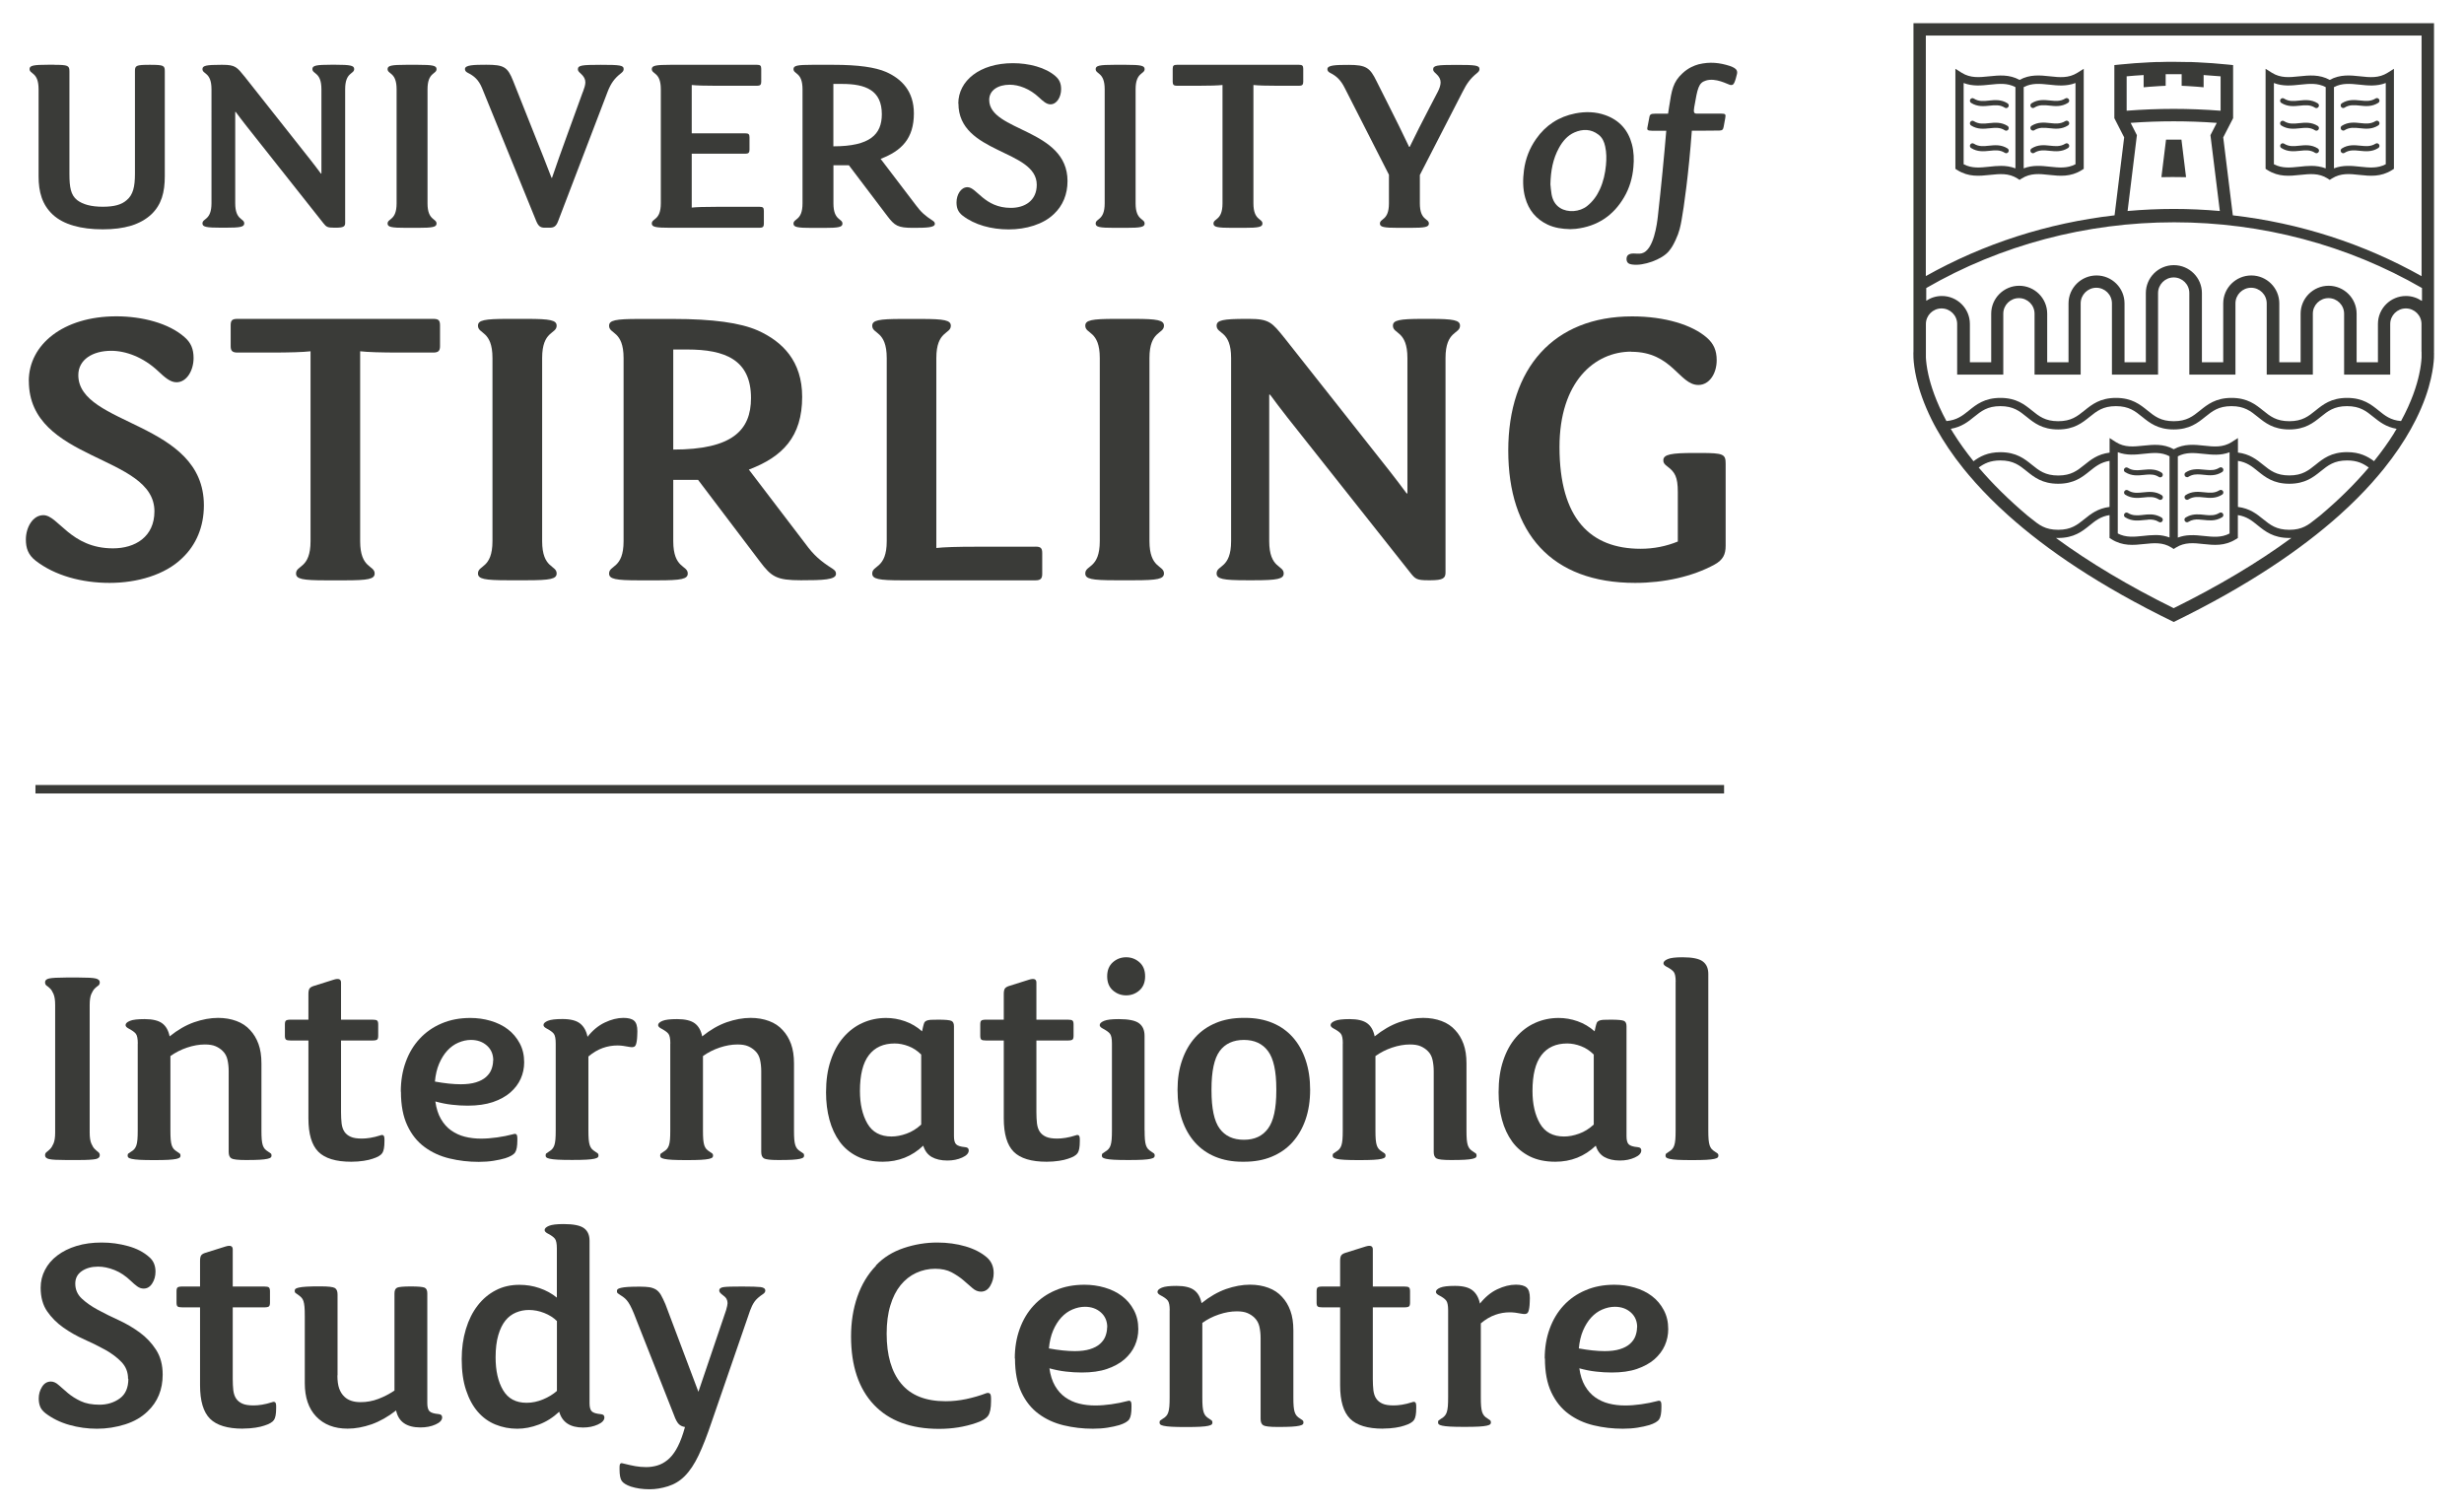 <?xml version="1.0" encoding="UTF-8"?><svg id="b" xmlns="http://www.w3.org/2000/svg" viewBox="0 0 346.73 212.44"><path d="M4.05,53.62c0-5.15,4.87-9.11,12.32-9.11,3.61,0,7.39.96,9.61,2.94.9.78,1.26,1.68,1.26,2.93,0,1.74-.96,3.41-2.4,3.41-.9,0-1.68-.72-2.58-1.56-2.1-1.98-4.57-2.87-6.61-2.87-2.64,0-4.63,1.26-4.63,3.42,0,7.19,17.67,6.47,17.67,18.33,0,3-1.08,5.57-3.06,7.43-2.4,2.34-6.31,3.48-10.21,3.48s-7.69-1.02-10.4-3.12c-1.08-.84-1.38-1.8-1.38-2.99,0-1.68.96-3.42,2.46-3.42,2.1,0,3.79,4.67,9.8,4.67,3.12,0,5.83-1.62,5.83-5.21,0-8.03-17.67-6.95-17.67-18.33" style="fill:#3a3b38;"/><path d="M60.96,44.87c.72,0,.96.18.96.9v2.94c0,.66-.24.9-.96.9h-4.51c-2.94,0-4.69-.06-5.77-.18v26.72c0,3.89,2.04,3.36,2.04,4.55,0,.78-.9.96-4.21.96h-2.64c-3.31,0-4.21-.18-4.21-.96,0-1.2,2.04-.66,2.04-4.55v-26.72c-1.08.12-2.82.18-5.77.18h-4.51c-.72,0-.96-.24-.96-.9v-2.94c0-.72.24-.9.96-.9h27.52Z" style="fill:#3a3b38;"/><path d="M76.29,76.14c0,3.89,2.04,3.36,2.04,4.55,0,.78-.9.96-4.21.96h-2.65c-3.3,0-4.21-.18-4.21-.96,0-1.2,2.04-.66,2.04-4.55v-25.76c0-3.89-2.04-3.35-2.04-4.55,0-.78.9-.96,4.21-.96h2.65c3.3,0,4.21.18,4.21.96,0,1.2-2.04.66-2.04,4.55v25.76Z" style="fill:#3a3b38;"/><path d="M96.72,49.18h-1.98v14.08c8.29,0,10.94-2.7,10.94-7.25,0-5.39-3.66-6.83-8.95-6.83M105.38,66.08l7.99,10.48c1.14,1.56,2.1,2.4,3.79,3.47.36.24.48.42.48.72,0,.84-1.86.9-4.93.9-3.43,0-4.15-.48-5.77-2.63l-8.71-11.5h-3.49v8.63c0,3.89,2.04,3.36,2.04,4.55,0,.78-.9.96-4.21.96h-2.65c-3.3,0-4.21-.18-4.21-.96,0-1.2,2.04-.66,2.04-4.55v-25.76c0-3.89-2.04-3.35-2.04-4.55,0-.78.9-.96,4.21-.96h4.81c5.59,0,9.44.54,11.9,1.62,3.48,1.56,6.25,4.31,6.25,9.34,0,5.63-2.77,8.45-7.51,10.24" style="fill:#3a3b38;"/><path d="M145.7,76.92c.72,0,.96.18.96.9v2.94c0,.66-.24.9-.96.9h-18.75c-3.31,0-4.21-.18-4.21-.96,0-1.2,2.04-.66,2.04-4.55v-25.76c0-3.89-2.04-3.35-2.04-4.55,0-.78.9-.96,4.21-.96h2.65c3.3,0,4.2.18,4.2.96,0,1.2-2.04.66-2.04,4.55v26.72c1.08-.12,2.82-.18,5.77-.18h8.17Z" style="fill:#3a3b38;"/><path d="M161.75,76.14c0,3.89,2.04,3.36,2.04,4.55,0,.78-.9.96-4.21.96h-2.65c-3.3,0-4.21-.18-4.21-.96,0-1.2,2.04-.66,2.04-4.55v-25.76c0-3.89-2.04-3.35-2.04-4.55,0-.78.9-.96,4.21-.96h2.65c3.3,0,4.21.18,4.21.96,0,1.2-2.04.66-2.04,4.55v25.76Z" style="fill:#3a3b38;"/><path d="M198.05,69.43v-19.05c0-3.89-2.04-3.35-2.04-4.55,0-.78.9-.96,4.21-.96h1.02c3.31,0,4.21.18,4.21.96,0,1.2-2.04.66-2.04,4.55v30.19c0,.78-.36,1.08-2.1,1.08h-.36c-1.56,0-1.8-.18-2.46-1.02l-17.31-21.86c-.84-1.08-1.86-2.4-2.46-3.24h-.12v20.61c0,3.89,2.04,3.36,2.04,4.55,0,.78-.9.96-4.21.96h-1.02c-3.31,0-4.21-.18-4.21-.96,0-1.2,2.04-.66,2.04-4.55v-25.76c0-3.89-2.04-3.35-2.04-4.55,0-.78.9-.96,4.21-.96h.36c2.88,0,3.24.54,4.99,2.7l14.72,18.63c.84,1.08,1.86,2.4,2.46,3.23h.12Z" style="fill:#3a3b38;"/><path d="M229.55,49.48c-5.17,0-10.1,4.25-10.1,13.42,0,10.06,4.33,14.32,11.42,14.32,1.86,0,3.61-.36,5.23-1.02v-6.95c0-2.16-.42-2.82-1.44-3.59-.48-.36-.6-.54-.6-.9,0-.84,1.2-1.02,4.33-1.02h.96c3.18,0,3.48.18,3.48,1.5v11.56c0,1.2-.36,1.98-1.56,2.64-3.07,1.68-7.09,2.58-11.18,2.58-11.84,0-17.85-7.07-17.85-18.63s6.37-18.87,17.43-18.87c4.63,0,8.47,1.2,10.52,3,.96.84,1.38,1.8,1.38,3.17,0,1.86-1.02,3.48-2.58,3.48-2.7,0-3.67-4.67-9.43-4.67" style="fill:#3a3b38;"/><path d="M342.51,49.48h0V3.26h-73.25v46.21h0s-.03.32,0,.9c.03.65.14,1.64.43,2.91.36,1.54,1,3.5,2.13,5.78.21.43.45.87.7,1.32.96,1.72,2.2,3.6,3.8,5.59.24.3.48.59.74.89,1.2,1.42,2.59,2.9,4.19,4.42.44.42.9.84,1.37,1.26,5.34,4.78,12.82,9.91,23.26,14.98,10.44-5.08,17.91-10.21,23.26-14.98.47-.42.93-.84,1.37-1.26,1.6-1.52,2.99-2.99,4.19-4.42.25-.3.5-.6.74-.89,1.6-1.99,2.84-3.86,3.8-5.58.25-.45.48-.89.7-1.32,1.14-2.27,1.78-4.23,2.13-5.78.29-1.27.4-2.26.43-2.91.03-.58,0-.89,0-.9M285.3,72.55c-2.62-2.21-4.91-4.47-6.86-6.76.78-.57,1.62-1,3.05-1,1.83,0,2.7.7,3.7,1.51,1.03.83,2.19,1.77,4.43,1.77s3.4-.94,4.43-1.77c.82-.66,1.56-1.25,2.8-1.45v6.48c-1.67.21-2.65,1-3.53,1.71-1.01.81-1.87,1.51-3.7,1.51s-2.7-.7-3.7-1.51c-.2-.16-.4-.33-.62-.49M305.88,85.58c-6.3-3.11-11.85-6.42-16.57-9.88.1,0,.2,0,.31,0,2.24,0,3.4-.94,4.43-1.77.82-.67,1.56-1.26,2.8-1.45v3.22l.27.17c1.58,1,3.12.84,4.6.68,1.34-.14,2.62-.28,3.85.5l.31.2.31-.2c1.24-.78,2.51-.65,3.85-.5,1.48.16,3.02.32,4.6-.68l.27-.17v-3.22c1.24.19,1.98.78,2.8,1.45,1.03.83,2.19,1.77,4.43,1.77.1,0,.2,0,.3,0-4.72,3.46-10.27,6.77-16.57,9.88M298.01,75.06v-11.43h0s0,0,0,0c.63.24,1.25.33,1.87.34.62.01,1.23-.05,1.83-.12,1.25-.13,2.43-.26,3.58.35v11.43c-.58-.22-1.15-.32-1.72-.34-.1,0-.21,0-.31,0-.57,0-1.13.06-1.68.12-1.25.13-2.43.26-3.58-.35M306.46,75.64v-11.43c1.15-.61,2.34-.48,3.58-.35.6.06,1.22.13,1.84.12.61-.01,1.24-.1,1.86-.34,0,0,0,0,0,0h0v11.43c-1.15.61-2.34.48-3.58.35-.65-.07-1.32-.14-1.99-.11-.57.02-1.14.12-1.72.34M326.45,72.57c-.21.16-.41.32-.6.47-1.01.81-1.87,1.51-3.7,1.51s-2.7-.7-3.7-1.51c-.88-.71-1.86-1.5-3.53-1.71v-6.48c1.24.19,1.98.78,2.8,1.45,1.03.83,2.19,1.77,4.43,1.77s3.4-.94,4.43-1.77c1.01-.81,1.87-1.51,3.7-1.51,1.43,0,2.27.43,3.05,1-1.95,2.3-4.25,4.57-6.88,6.78M336.91,60.92c-.83,1.33-1.78,2.65-2.84,3.97-.89-.66-2-1.27-3.79-1.27-2.24,0-3.4.94-4.43,1.77-1.01.81-1.87,1.51-3.7,1.51s-2.7-.7-3.7-1.51c-.88-.71-1.86-1.5-3.53-1.71v-2.04l-.55.35-.34.22c-1.24.78-2.51.65-3.85.5-1.39-.15-2.82-.3-4.29.5-1.47-.8-2.9-.64-4.29-.5-1.34.14-2.62.28-3.85-.5l-.34-.22-.55-.35v2.05c-1.67.21-2.65,1-3.53,1.71-1.01.81-1.87,1.51-3.7,1.51s-2.7-.7-3.7-1.51c-1.03-.83-2.19-1.77-4.43-1.77-1.79,0-2.89.6-3.79,1.27-1.06-1.32-2.01-2.64-2.84-3.97-.12-.2-.24-.39-.36-.59,1.52-.26,2.45-1,3.28-1.68,1.01-.81,1.87-1.51,3.7-1.51s2.7.7,3.7,1.51c1.03.83,2.19,1.77,4.43,1.77s3.4-.94,4.43-1.77c1.01-.81,1.87-1.51,3.7-1.51s2.7.7,3.7,1.51c1.03.83,2.19,1.77,4.43,1.77s3.4-.94,4.43-1.77c1.01-.81,1.87-1.51,3.7-1.51s2.7.7,3.7,1.51c1.03.83,2.19,1.77,4.43,1.77s3.4-.94,4.43-1.77c1.01-.81,1.87-1.51,3.7-1.51s2.7.7,3.7,1.51c.84.67,1.76,1.42,3.28,1.68-.12.19-.23.39-.36.59M340.76,49.48v.84c-.03.53-.11,1.35-.35,2.41-.33,1.51-1.04,3.78-2.54,6.52-1.47-.12-2.26-.76-3.16-1.49-1.03-.83-2.19-1.77-4.43-1.77s-3.4.94-4.43,1.77c-1,.81-1.87,1.51-3.7,1.51s-2.7-.7-3.7-1.51c-1.03-.83-2.19-1.77-4.43-1.77s-3.4.94-4.43,1.77c-1.01.81-1.87,1.51-3.7,1.51s-2.7-.7-3.7-1.51c-1.03-.83-2.19-1.77-4.43-1.77s-3.4.94-4.43,1.77c-1.01.81-1.87,1.51-3.7,1.51s-2.7-.7-3.7-1.51c-1.03-.83-2.19-1.77-4.43-1.77s-3.4.94-4.43,1.77c-.9.73-1.7,1.36-3.17,1.49-1.49-2.75-2.2-5.01-2.54-6.52-.24-1.06-.32-1.88-.35-2.41v-4.73c0-1.21.99-2.19,2.2-2.19s2.2.98,2.2,2.19v7.12h6.49v-8.57c0-1.21.99-2.19,2.2-2.19s2.2.98,2.2,2.19v8.57h6.49v-10.02c0-1.21.99-2.2,2.2-2.2s2.2.98,2.2,2.2v10.02h6.49v-11.47c0-1.21.99-2.2,2.2-2.2s2.2.98,2.2,2.2v11.47h6.49v-10.02c0-1.21.99-2.2,2.2-2.2s2.2.98,2.2,2.2v10.02h6.49v-8.57c0-1.21.99-2.19,2.2-2.19s2.2.98,2.2,2.19v8.57h6.49v-7.12c0-1.21.99-2.19,2.2-2.19s2.2.98,2.2,2.19v3.9ZM340.76,42.32c-.63-.42-1.39-.67-2.2-.67-2.17,0-3.94,1.76-3.94,3.93v5.39h-3v-6.83c0-2.17-1.77-3.93-3.94-3.93s-3.94,1.76-3.94,3.93v6.83h-3v-8.28c0-2.17-1.77-3.93-3.94-3.93s-3.95,1.76-3.95,3.93v8.28h-3v-9.73c0-2.17-1.77-3.93-3.95-3.93s-3.94,1.76-3.94,3.93v9.73h-3v-8.28c0-2.17-1.77-3.93-3.94-3.93s-3.94,1.76-3.94,3.93v8.28h-3v-6.83c0-2.17-1.77-3.93-3.94-3.93s-3.94,1.76-3.94,3.93v6.83h-3v-5.39c0-2.17-1.77-3.93-3.94-3.93-.82,0-1.57.25-2.2.67v-1.79c10.47-6.05,22.52-9.25,34.88-9.25s24.41,3.2,34.88,9.25v1.79ZM302.6,12.2c.42-.04.85-.06,1.32-.09l.83-.04v-1.63c.77-.01,1.48-.01,2.25,0v1.63l.83.04c.48.02.92.05,1.32.09l.94.08v-1.72c.79.05,1.59.11,2.39.18v4.84c-2.21-.17-4.43-.26-6.61-.26s-4.41.09-6.61.26v-4.84c.8-.07,1.6-.14,2.39-.18v1.72l.94-.08ZM299.82,17.29c2.03-.15,4.06-.22,6.06-.22s4.04.07,6.06.22l-.89,1.73,1.32,10.67c-2.16-.19-4.34-.29-6.49-.29s-4.33.1-6.49.29l1.31-10.67-.88-1.73ZM340.76,38.86c-8.14-4.57-17.18-7.48-26.56-8.56l-1.35-10.97,1.39-2.7v-7.47l-.78-.08c-1.4-.14-2.81-.25-4.19-.31l-.91-.04h0s-.46,0-.46,0c-.71-.02-1.37-.03-2.02-.03s-1.31,0-2.03.03h-.45s0,0,0,0l-.91.04c-1.38.06-2.78.17-4.18.31l-.78.08v7.47l1.38,2.7-1.35,10.97c-9.39,1.08-18.43,3.98-26.56,8.55V5h69.76v33.86Z" style="fill:#3a3b38;"/><path d="M323.68,24.61c1.35-.14,2.62-.28,3.85.5l.31.2.31-.2c1.24-.78,2.51-.65,3.85-.5,1.48.16,3.02.32,4.6-.68l.27-.17v-14.08l-.89.56c-1.24.78-2.51.65-3.85.5-1.39-.15-2.82-.3-4.29.5-1.47-.8-2.9-.64-4.29-.5-1.34.14-2.61.28-3.85-.5l-.89-.56v14.08l.27.17c1.58,1,3.12.84,4.6.68M328.43,12.26c1.15-.61,2.34-.48,3.58-.35,1.2.13,2.44.26,3.71-.23v11.43c-1.15.61-2.34.48-3.58.35-1.2-.13-2.44-.26-3.71.23v-11.43ZM319.98,11.68c1.27.49,2.5.36,3.71.23,1.25-.13,2.43-.26,3.58.35v11.43c-.69-.26-1.36-.35-2.03-.35-.57,0-1.13.06-1.68.12-1.25.13-2.43.26-3.58-.35v-11.43Z" style="fill:#3a3b38;"/><path d="M321.02,14.48c.9.57,1.8.47,2.6.39.75-.08,1.46-.15,2.14.28.06.04.13.06.19.06.12,0,.24-.06.31-.17.11-.17.06-.39-.11-.5-.9-.57-1.8-.47-2.6-.39-.75.08-1.45.16-2.14-.28-.17-.11-.39-.06-.5.11-.11.17-.06.39.11.5" style="fill:#3a3b38;"/><path d="M321.02,17.66c.9.57,1.8.47,2.6.39.75-.08,1.46-.16,2.14.28.06.04.13.06.19.06.12,0,.24-.06.31-.17.11-.17.06-.39-.11-.5-.9-.57-1.8-.47-2.6-.39-.75.08-1.45.16-2.14-.28-.17-.11-.39-.06-.5.11-.11.17-.06.39.11.5" style="fill:#3a3b38;"/><path d="M323.63,21.22c.75-.08,1.46-.16,2.14.28.06.04.13.06.19.06.12,0,.24-.06.31-.17.11-.17.06-.39-.11-.5-.9-.57-1.8-.47-2.6-.39-.75.08-1.45.16-2.14-.28-.17-.11-.39-.06-.5.11-.11.17-.06.39.11.5.9.57,1.8.47,2.6.39" style="fill:#3a3b38;"/><path d="M332.07,21.22c.8.08,1.71.18,2.6-.39.17-.11.22-.33.11-.5-.11-.17-.33-.22-.5-.11-.68.43-1.39.36-2.14.28-.8-.08-1.71-.18-2.6.39-.17.11-.22.33-.11.5.07.11.19.17.31.17.07,0,.13-.02.19-.06.68-.43,1.39-.36,2.14-.28" style="fill:#3a3b38;"/><path d="M329.74,18.38c.07,0,.13-.02.19-.06.68-.43,1.39-.36,2.14-.28.8.09,1.71.18,2.6-.39.17-.11.22-.33.11-.5-.11-.17-.33-.22-.5-.11-.68.43-1.39.36-2.14.28-.8-.09-1.71-.18-2.6.38-.17.11-.22.33-.11.5.07.11.19.17.31.17" style="fill:#3a3b38;"/><path d="M329.74,15.2c.07,0,.13-.02.19-.06.68-.43,1.39-.36,2.14-.28.8.09,1.71.18,2.6-.39.17-.11.22-.33.11-.5-.11-.17-.33-.22-.5-.11-.68.43-1.39.36-2.14.28-.8-.08-1.71-.18-2.6.39-.17.11-.22.33-.11.5.07.11.19.17.31.17" style="fill:#3a3b38;"/><path d="M280.03,24.61c1.35-.14,2.62-.28,3.85.5l.31.2.31-.2c1.24-.78,2.51-.65,3.85-.5,1.48.16,3.02.32,4.6-.68l.27-.17v-14.08l-.89.56c-1.24.78-2.51.65-3.85.5-1.39-.15-2.82-.3-4.29.5-1.47-.8-2.9-.64-4.29-.5-1.34.14-2.61.28-3.85-.5l-.89-.56v14.08l.27.17c1.58,1,3.11.84,4.6.68M284.77,12.26c1.15-.61,2.34-.48,3.58-.35,1.2.13,2.44.26,3.71-.23v11.43c-1.15.61-2.34.48-3.58.35-1.2-.13-2.44-.26-3.71.23v-11.43ZM276.32,11.68c1.27.49,2.5.36,3.71.23,1.25-.13,2.43-.26,3.58.35v11.43c-.69-.26-1.36-.35-2.03-.35-.57,0-1.13.06-1.68.12-1.25.13-2.43.26-3.58-.35v-11.43Z" style="fill:#3a3b38;"/><path d="M277.37,14.48c.9.57,1.8.47,2.6.39.75-.08,1.46-.15,2.14.28.06.04.13.06.19.06.12,0,.24-.06.31-.17.11-.17.06-.39-.11-.5-.9-.57-1.8-.47-2.6-.39-.75.08-1.45.16-2.14-.28-.17-.11-.39-.06-.5.11-.11.17-.06.39.11.5" style="fill:#3a3b38;"/><path d="M277.37,17.66c.9.57,1.8.47,2.6.39.75-.08,1.46-.16,2.14.28.06.04.13.06.19.06.12,0,.24-.06.31-.17.11-.17.06-.39-.11-.5-.9-.57-1.8-.47-2.6-.39-.75.08-1.45.16-2.14-.28-.17-.11-.39-.06-.5.11-.11.17-.06.39.11.5" style="fill:#3a3b38;"/><path d="M279.97,21.22c.75-.08,1.45-.16,2.14.28.06.04.13.06.19.06.12,0,.24-.06.31-.17.11-.17.06-.39-.11-.5-.9-.57-1.8-.47-2.6-.39-.75.08-1.45.16-2.14-.28-.17-.11-.39-.06-.5.11-.11.17-.06.39.11.5.9.57,1.8.47,2.6.39" style="fill:#3a3b38;"/><path d="M288.41,21.22c.8.08,1.71.18,2.6-.39.17-.11.22-.33.11-.5-.11-.17-.33-.22-.5-.11-.68.43-1.39.36-2.14.28-.8-.09-1.71-.18-2.6.39-.17.11-.22.33-.11.5.07.11.19.17.31.17.07,0,.13-.02.19-.06.68-.43,1.39-.36,2.14-.28" style="fill:#3a3b38;"/><path d="M286.08,18.38c.07,0,.13-.02.19-.06.68-.43,1.39-.36,2.14-.28.8.09,1.71.18,2.6-.39.17-.11.22-.33.11-.5-.11-.17-.33-.22-.5-.11-.68.43-1.39.36-2.14.28-.8-.09-1.71-.18-2.6.38-.17.11-.22.33-.11.5.07.11.19.17.31.17" style="fill:#3a3b38;"/><path d="M286.08,15.2c.07,0,.13-.02.19-.06.68-.43,1.39-.36,2.14-.28.8.09,1.71.18,2.6-.39.17-.11.22-.33.11-.5-.11-.17-.33-.22-.5-.11-.68.43-1.39.36-2.14.28-.8-.08-1.71-.18-2.6.39-.17.11-.22.33-.11.5.07.11.19.17.31.17" style="fill:#3a3b38;"/><path d="M307.62,24.94l-.65-5.29c-.36,0-.73,0-1.1,0s-.71,0-1.07,0l-.65,5.28c.51,0,1.03-.02,1.54-.02.64,0,1.29,0,1.93.02" style="fill:#3a3b38;"/><path d="M299.06,66.44c.9.57,1.8.47,2.6.39.14-.01.27-.03.4-.04.6-.05,1.17-.04,1.73.32.06.04.13.06.19.06.12,0,.24-.06.31-.17.06-.09.07-.19.04-.29-.02-.08-.08-.16-.16-.21-.37-.24-.75-.36-1.12-.41-.52-.08-1.02-.02-1.49.02-.11.01-.22.02-.33.03-.63.06-1.22.06-1.8-.31-.17-.11-.39-.06-.5.11-.11.17-.06.39.11.5" style="fill:#3a3b38;"/><path d="M299.06,69.61c.9.57,1.8.47,2.6.39.75-.08,1.45-.16,2.14.28.06.04.13.06.19.06.12,0,.24-.06.31-.17.11-.17.06-.39-.11-.5-.9-.57-1.8-.47-2.6-.39-.75.08-1.45.16-2.14-.28-.17-.11-.39-.06-.5.11-.11.17-.06.39.11.5" style="fill:#3a3b38;"/><path d="M302.27,73.11c.53-.03,1.03.02,1.52.33.06.04.13.06.19.06.12,0,.24-.06.31-.17.11-.17.06-.39-.11-.5-.13-.08-.26-.15-.39-.2-.77-.34-1.53-.26-2.22-.18-.05,0-.1.01-.14.02-.69.07-1.35.11-1.99-.29-.17-.11-.39-.06-.5.11-.05.08-.06.17-.05.26,0,.03.02.06.03.09.03.06.07.11.13.15.49.31.98.42,1.45.45.4.02.79-.02,1.15-.06.21-.02.41-.04.61-.05" style="fill:#3a3b38;"/><path d="M309.49,73.11c.2.01.4.03.61.05.36.04.75.08,1.15.06.47-.02.96-.14,1.45-.44.06-.04.1-.09.13-.15.01-.03.02-.06.03-.09.02-.09,0-.18-.05-.26-.11-.17-.33-.22-.5-.11-.64.4-1.3.36-1.99.29-.05,0-.1,0-.15-.02-.69-.07-1.45-.15-2.22.18-.13.06-.26.12-.39.2-.17.11-.22.33-.11.5.07.11.19.17.31.17.07,0,.13-.02.19-.06.5-.31,1-.36,1.53-.33" style="fill:#3a3b38;"/><path d="M307.77,70.33c.07,0,.13-.02.19-.06.68-.43,1.39-.36,2.14-.28.8.09,1.71.18,2.6-.39.17-.11.22-.33.11-.5-.11-.17-.33-.22-.5-.11-.68.43-1.39.36-2.14.28-.8-.08-1.71-.18-2.6.39-.17.11-.22.33-.11.5.07.11.19.17.31.17" style="fill:#3a3b38;"/><path d="M307.77,67.15c.07,0,.13-.02.19-.06.56-.35,1.13-.37,1.74-.32.13.01.27.02.4.04.8.09,1.71.18,2.6-.39.17-.11.22-.33.11-.5-.11-.17-.33-.22-.5-.11-.58.37-1.17.37-1.8.31-.11-.01-.22-.02-.34-.03-.47-.05-.97-.1-1.48-.03-.37.05-.74.17-1.12.41-.08.05-.13.13-.16.21-.02.09-.01.2.04.29.07.11.19.17.31.17" style="fill:#3a3b38;"/><path d="M220.91,32.24c-1.08-.02-2.13-.17-3.12-.63-1.65-.78-2.69-2.06-3.17-3.81-.35-1.27-.34-2.56-.17-3.85.21-1.61.78-3.08,1.71-4.4,1.35-1.93,3.19-3.13,5.51-3.59,1.43-.28,2.87-.25,4.25.25,1.95.7,3.19,2.08,3.72,4.08.28,1.06.31,2.14.21,3.23-.13,1.5-.54,2.92-1.3,4.22-1.52,2.61-3.78,4.11-6.8,4.46-.28.03-.56.03-.84.05M218.18,26c.03.28.06.8.15,1.32.14.8.49,1.49,1.2,1.94,1.08.69,2.76.57,3.81-.27.8-.64,1.38-1.44,1.8-2.37.49-1.08.74-2.22.85-3.39.08-.88.08-1.75-.11-2.62-.14-.65-.39-1.24-.94-1.66-1.06-.82-2.23-.82-3.4-.31-.99.44-1.66,1.25-2.17,2.18-.84,1.53-1.16,3.2-1.2,5.17M238.06,18.39c.09,0,3.39,0,3.89-.02.41-.02.52-.12.6-.53.08-.4.15-.8.22-1.2.11-.56.03-.65-.54-.65-1.21,0-2.15,0-3.35,0-.05,0-.36.04-.47-.15-.09-.14-.04-.49,0-.75.47-2.7.6-3.44,1.66-3.76,1.38-.41,2.99.51,3.36.61.33.08.49-.01.63-.33.16-.36.27-.8.36-1.18.1-.4-.05-.69-.41-.89-.19-.11-.39-.2-.59-.26-1.44-.46-2.79-.62-4.4-.23-.61.17-1.45.5-2.27,1.27-1.33,1.23-1.51,2.35-1.87,4.69-.07.49-.15.99-.15.99,0,0-1.23,0-1.85,0-.12,0-.23,0-.35.02-.22.03-.37.15-.41.36-.11.54-.22,1.08-.31,1.62-.04.25.04.33.29.37.14.02.27.03.41.03h1.89s.55.01.55.01" style="fill:#3a3b38;"/><path d="M238.08,18.29c-.46,6.27-1.14,10.97-1.45,12.67-.15.83-.3,1.67-.85,2.83-.34.71-.52,1.04-.94,1.55-.99,1.21-3.63,2.09-5.07,1.89-.24-.03-.69-.06-.84-.48-.08-.22-.06-.57.06-.74.43-.59,1.33-.19,2.03-.36,1.7-.41,2.16-4.23,2.27-5.21.46-4.1.87-8.26,1.23-12.57l3.56.42Z" style="fill:#3a3b38;"/><path d="M7.6,9.12c1.99,0,2.17.11,2.17.93v14.41c0,1.9.19,2.99,1.09,3.7.79.6,1.95.93,3.6.93s2.66-.3,3.37-.93c.9-.75,1.16-1.9,1.16-3.7v-14.41c0-.82.11-.93,2.1-.93s2.1.11,2.1.93v14.75c0,2.24-.45,4-1.91,5.38-1.54,1.42-3.75,2.09-6.82,2.09s-5.51-.67-7.01-2.05c-1.54-1.42-2.02-3.25-2.02-5.42v-12.25c0-2.43-1.27-2.09-1.27-2.84,0-.49.56-.6,2.62-.6h.83Z" style="fill:#3a3b38;"/><path d="M45.23,24.43v-11.88c0-2.43-1.27-2.09-1.27-2.84,0-.49.56-.6,2.62-.6h.64c2.06,0,2.62.11,2.62.6,0,.75-1.27.41-1.27,2.84v18.82c0,.49-.22.67-1.31.67h-.22c-.97,0-1.12-.11-1.54-.64l-10.79-13.63c-.52-.67-1.16-1.49-1.54-2.02h-.07v12.85c0,2.43,1.27,2.09,1.27,2.84,0,.49-.56.6-2.62.6h-.64c-2.06,0-2.62-.11-2.62-.6,0-.75,1.27-.41,1.27-2.84V12.56c0-2.43-1.27-2.09-1.27-2.84,0-.49.56-.6,2.62-.6h.22c1.8,0,2.02.34,3.11,1.68l9.18,11.61c.52.67,1.16,1.49,1.54,2.02h.07Z" style="fill:#3a3b38;"/><path d="M60.16,28.62c0,2.43,1.27,2.09,1.27,2.84,0,.49-.56.6-2.62.6h-1.65c-2.06,0-2.62-.11-2.62-.6,0-.75,1.27-.41,1.27-2.84V12.56c0-2.43-1.27-2.09-1.27-2.84,0-.49.56-.6,2.62-.6h1.65c2.06,0,2.62.11,2.62.6,0,.75-1.27.41-1.27,2.84v16.06Z" style="fill:#3a3b38;"/><path d="M82.03,12.93c.19-.52.34-.97.34-1.34,0-.45-.19-.82-.64-1.23-.3-.26-.41-.41-.41-.6,0-.56.49-.64,3.22-.64s3.22.07,3.22.6c0,.22-.11.37-.34.56-.97.75-1.46,1.46-1.91,2.61l-6.97,18.22c-.3.82-.67.93-1.24.93h-.6c-.56,0-.9-.11-1.24-.93l-7.64-18.75c-.49-1.16-1.12-1.68-2.02-2.13-.3-.15-.37-.34-.37-.52,0-.56,1.2-.6,3-.6,2.47,0,3,.3,3.78,2.28l3.15,7.92c.56,1.38,1.61,4.03,2.25,5.71h.07c.71-2.09,1.24-3.55,2.02-5.71l2.32-6.39Z" style="fill:#3a3b38;"/><path d="M97.33,29.21c.67-.07,1.76-.11,3.6-.11h5.96c.45,0,.6.11.6.56v1.83c0,.41-.15.56-.6.56h-12.55c-2.06,0-2.62-.11-2.62-.6,0-.75,1.27-.41,1.27-2.84V12.56c0-2.43-1.27-2.09-1.27-2.84,0-.49.56-.6,2.62-.6h12.18c.45,0,.6.11.6.56v1.83c0,.41-.15.56-.6.56h-5.58c-1.84,0-2.92-.04-3.6-.11v6.8h7.53c.45,0,.6.11.6.56v1.75c0,.41-.15.56-.6.56h-7.53v7.58Z" style="fill:#3a3b38;"/><path d="M123.91,22.34l4.98,6.54c.71.97,1.31,1.49,2.36,2.17.22.15.3.26.3.45,0,.52-1.16.56-3.07.56-2.13,0-2.58-.3-3.6-1.64l-5.43-7.17h-2.17v5.38c0,2.43,1.27,2.09,1.27,2.84,0,.49-.56.6-2.62.6h-1.65c-2.06,0-2.62-.11-2.62-.6,0-.75,1.27-.41,1.27-2.84V12.56c0-2.43-1.27-2.09-1.27-2.84,0-.49.56-.6,2.62-.6h3c3.48,0,5.88.34,7.42,1.01,2.17.97,3.9,2.69,3.9,5.83,0,3.51-1.72,5.27-4.68,6.39M118.51,11.81h-1.24v8.78c5.17,0,6.82-1.68,6.82-4.52,0-3.36-2.28-4.26-5.58-4.26" style="fill:#3a3b38;"/><path d="M134.85,14.57c0-3.21,3.03-5.68,7.68-5.68,2.25,0,4.61.6,6,1.83.56.49.79,1.04.79,1.83,0,1.08-.6,2.13-1.5,2.13-.56,0-1.05-.45-1.61-.97-1.31-1.23-2.85-1.79-4.12-1.79-1.65,0-2.89.78-2.89,2.13,0,4.48,11.02,4.03,11.02,11.43,0,1.87-.67,3.47-1.91,4.63-1.5,1.46-3.93,2.17-6.37,2.17s-4.8-.64-6.48-1.94c-.67-.52-.86-1.12-.86-1.87,0-1.05.6-2.13,1.54-2.13,1.31,0,2.36,2.91,6.11,2.91,1.95,0,3.64-1.01,3.64-3.25,0-5-11.02-4.33-11.02-11.43" style="fill:#3a3b38;"/><path d="M159.8,28.62c0,2.43,1.27,2.09,1.27,2.84,0,.49-.56.6-2.62.6h-1.65c-2.06,0-2.62-.11-2.62-.6,0-.75,1.27-.41,1.27-2.84V12.56c0-2.43-1.27-2.09-1.27-2.84,0-.49.56-.6,2.62-.6h1.65c2.06,0,2.62.11,2.62.6,0,.75-1.27.41-1.27,2.84v16.06Z" style="fill:#3a3b38;"/><path d="M182.79,9.12c.45,0,.6.11.6.56v1.83c0,.41-.15.56-.6.56h-2.81c-1.84,0-2.92-.04-3.6-.11v16.66c0,2.43,1.27,2.09,1.27,2.84,0,.49-.56.6-2.62.6h-1.65c-2.06,0-2.62-.11-2.62-.6,0-.75,1.27-.41,1.27-2.84V11.96c-.68.07-1.76.11-3.6.11h-2.81c-.45,0-.6-.15-.6-.56v-1.83c0-.45.15-.56.6-.56h17.16Z" style="fill:#3a3b38;"/><path d="M208.19,9.72c0,.22-.11.37-.34.56-.94.75-1.46,1.49-2.02,2.61l-6.03,11.73v4c0,2.43,1.27,2.09,1.27,2.84,0,.49-.56.6-2.62.6h-1.65c-2.06,0-2.62-.11-2.62-.6,0-.75,1.27-.41,1.27-2.84v-4.03l-6.22-12.21c-.56-1.12-1.16-1.68-2.06-2.13-.3-.15-.38-.34-.38-.52,0-.56,1.12-.6,3-.6,2.47,0,3,.41,3.93,2.32l1.8,3.58c.9,1.79,1.91,3.81,2.77,5.64h.08c.79-1.64,1.76-3.55,2.85-5.64l1.09-2.09c.26-.49.41-.97.41-1.34,0-.45-.19-.82-.64-1.23-.3-.26-.41-.41-.41-.6,0-.56.52-.64,3.26-.64s3.26.07,3.26.6" style="fill:#3a3b38;"/><path d="M12.62,159.38c0,.67.08,1.18.23,1.53.15.35.31.61.48.77.17.17.33.31.48.42.15.11.23.26.23.46,0,.28-.19.46-.59.54s-1.17.13-2.34.13h-1.84c-1.17,0-1.95-.04-2.34-.13-.39-.08-.59-.26-.59-.54,0-.2.08-.35.23-.46.15-.11.31-.25.48-.42.17-.17.33-.42.48-.77.15-.35.23-.86.23-1.53v-17.98c0-.67-.08-1.18-.23-1.53-.15-.35-.31-.61-.48-.77-.17-.17-.33-.3-.48-.4-.15-.1-.23-.26-.23-.48,0-.28.19-.46.59-.54.39-.08,1.17-.13,2.34-.13h1.84c1.17,0,1.95.04,2.34.13s.59.27.59.54c0,.22-.08.38-.23.48-.15.1-.31.23-.48.4-.17.17-.33.43-.48.77-.15.35-.23.86-.23,1.53v17.98Z" style="fill:#3a3b38;"/><path d="M19.39,146.83c0-.67-.09-1.12-.27-1.36-.18-.24-.54-.49-1.07-.77-.25-.14-.38-.29-.38-.46,0-.22.2-.42.61-.59.4-.17,1.09-.25,2.07-.25,1.11,0,1.94.2,2.47.59.53.39.88,1,1.05,1.84,1.14-.92,2.29-1.58,3.45-1.99,1.16-.4,2.28-.61,3.37-.61.95,0,1.81.15,2.59.44.78.29,1.42.72,1.92,1.28.5.53.89,1.18,1.17,1.94.28.77.42,1.68.42,2.74v9.41c0,.53.01.96.04,1.3.03.33.08.61.15.82.07.21.17.38.29.52.12.14.29.26.48.38.17.11.29.2.36.25s.1.15.1.29c0,.11-.03.2-.1.27-.07.07-.23.13-.48.19-.25.06-.61.1-1.09.13-.47.03-1.13.04-1.97.04-1.09,0-1.76-.08-2.01-.23-.25-.15-.38-.45-.38-.9v-11.37c0-.59-.06-1.12-.17-1.61-.11-.49-.33-.9-.67-1.23-.28-.28-.61-.5-1-.67-.39-.17-.89-.25-1.51-.25-.81,0-1.64.15-2.51.44-.86.29-1.64.69-2.34,1.19v10.45c0,.53.01.96.04,1.3.03.33.08.61.15.82.07.21.17.38.29.52.13.14.29.26.48.38.17.11.28.2.36.25.07.06.1.15.1.29,0,.11-.03.2-.1.27-.07.07-.23.13-.48.19-.25.06-.63.1-1.13.13-.5.03-1.17.04-2.01.04s-1.51-.01-2.01-.04c-.5-.03-.88-.07-1.13-.13-.25-.06-.41-.12-.48-.19-.07-.07-.1-.16-.1-.27,0-.14.03-.24.1-.29s.19-.14.36-.25c.19-.11.36-.24.48-.38.12-.14.22-.31.29-.52.07-.21.12-.48.15-.82.03-.33.04-.77.04-1.3v-12.21Z" style="fill:#3a3b38;"/><path d="M49.42,163.47c-2.15,0-3.69-.47-4.62-1.4-.93-.93-1.4-2.5-1.4-4.7v-10.96h-2.51c-.33,0-.55-.04-.65-.13-.1-.08-.15-.26-.15-.54v-1.59c0-.28.05-.46.15-.54.1-.08.31-.13.65-.13h2.51v-3.6c0-.36.05-.62.15-.77.1-.15.29-.27.56-.36,1.23-.39,2.18-.69,2.86-.9.68-.21,1.02-.08,1.02.4v5.23h4.43c.34,0,.55.04.65.13.1.08.15.26.15.54v1.59c0,.28-.05.46-.15.54-.1.08-.31.13-.65.13h-4.43v10.08c0,.59.03,1.11.08,1.59.06.47.19.86.4,1.17.21.31.5.54.88.71.38.17.9.25,1.57.25.34,0,.72-.03,1.17-.1.45-.07.93-.19,1.46-.36.14-.06.26-.06.38,0,.11.06.17.25.17.59v.25c0,.81-.1,1.37-.31,1.67-.21.31-.66.57-1.36.79-.31.11-.72.21-1.25.29s-1.11.13-1.76.13Z" style="fill:#3a3b38;"/><path d="M56.4,153.6c0-1.51.23-2.89.69-4.16.46-1.27,1.11-2.36,1.97-3.28.85-.92,1.88-1.64,3.09-2.15,1.21-.52,2.56-.77,4.04-.77.98,0,1.92.13,2.84.4.92.27,1.73.66,2.43,1.19.7.53,1.25,1.19,1.67,1.97.42.78.63,1.67.63,2.68,0,.81-.16,1.58-.48,2.3s-.81,1.37-1.46,1.94c-.65.57-1.48,1.02-2.47,1.36-.99.33-2.17.5-3.53.5-.73,0-1.46-.04-2.22-.13-.75-.08-1.53-.24-2.34-.46.14.98.4,1.8.79,2.47.39.67.87,1.21,1.44,1.61.57.4,1.21.7,1.92.88.71.18,1.47.27,2.28.27.72,0,1.48-.06,2.26-.17.78-.11,1.55-.26,2.3-.46.17-.06.3-.05.4.02.1.07.15.27.15.61v.25c0,.81-.1,1.37-.31,1.69-.21.32-.68.59-1.4.82-.47.14-1.02.26-1.65.36-.63.1-1.32.15-2.07.15-1.42,0-2.8-.16-4.12-.48-1.33-.32-2.5-.86-3.51-1.61-1.02-.75-1.83-1.76-2.42-3.03-.6-1.27-.9-2.85-.9-4.75ZM69.41,149.21c0-.86-.3-1.56-.9-2.09-.6-.53-1.35-.79-2.24-.79-.59,0-1.17.13-1.76.38-.59.25-1.11.63-1.57,1.13-.46.5-.84,1.12-1.15,1.84-.31.73-.5,1.56-.59,2.51,1.37.25,2.58.38,3.64.38.84,0,1.55-.09,2.13-.27.59-.18,1.06-.43,1.42-.75.36-.32.62-.68.77-1.09.15-.4.23-.82.23-1.23Z" style="fill:#3a3b38;"/><path d="M82.66,145.91c.72-.92,1.54-1.6,2.45-2.03.9-.43,1.78-.65,2.61-.65.7,0,1.2.13,1.51.4.31.27.46.76.46,1.48,0,.11,0,.31-.02.61-.01.29-.03.54-.06.73-.06.42-.15.68-.29.79-.14.11-.38.14-.71.08-.7-.14-1.27-.21-1.71-.21-.72,0-1.42.12-2.09.36-.67.24-1.34.63-2.01,1.19v10.37c0,.53.01.96.04,1.3.03.33.08.61.15.82.07.21.17.38.29.52.13.14.29.26.48.38.17.11.28.2.36.25.07.06.1.15.1.29,0,.11-.03.2-.1.27-.07.07-.23.13-.48.19-.25.06-.63.1-1.13.13-.5.03-1.17.04-2.01.04s-1.51-.01-2.01-.04c-.5-.03-.88-.07-1.13-.13-.25-.06-.41-.12-.48-.19-.07-.07-.1-.16-.1-.27,0-.14.03-.24.1-.29s.19-.14.36-.25c.19-.11.36-.24.48-.38.12-.14.22-.31.29-.52.07-.21.12-.48.15-.82.03-.33.04-.77.04-1.3v-12.21c0-.67-.09-1.12-.27-1.36-.18-.24-.54-.49-1.07-.77-.25-.14-.38-.29-.38-.46,0-.22.2-.42.61-.59.4-.17,1.09-.25,2.07-.25,1.11,0,1.94.21,2.47.63.53.42.88,1.05,1.05,1.88Z" style="fill:#3a3b38;"/><path d="M94.33,146.83c0-.67-.09-1.12-.27-1.36-.18-.24-.54-.49-1.07-.77-.25-.14-.38-.29-.38-.46,0-.22.2-.42.61-.59.4-.17,1.09-.25,2.07-.25,1.11,0,1.94.2,2.47.59.53.39.88,1,1.05,1.84,1.14-.92,2.29-1.58,3.45-1.99,1.16-.4,2.28-.61,3.37-.61.95,0,1.81.15,2.59.44.78.29,1.42.72,1.92,1.28.5.53.89,1.18,1.17,1.94.28.77.42,1.68.42,2.74v9.41c0,.53.01.96.04,1.3.03.33.08.61.15.82.07.21.17.38.29.52.12.14.29.26.48.38.17.11.29.2.36.25s.1.15.1.29c0,.11-.03.2-.1.27-.07.07-.23.13-.48.19-.25.06-.61.1-1.09.13-.47.03-1.13.04-1.97.04-1.09,0-1.76-.08-2.01-.23-.25-.15-.38-.45-.38-.9v-11.37c0-.59-.06-1.12-.17-1.61-.11-.49-.33-.9-.67-1.23-.28-.28-.61-.5-1-.67-.39-.17-.89-.25-1.51-.25-.81,0-1.64.15-2.51.44-.86.29-1.64.69-2.34,1.19v10.45c0,.53.01.96.04,1.3.03.33.08.61.15.82.07.21.17.38.29.52.13.14.29.26.48.38.17.11.28.2.36.25.07.06.1.15.1.29,0,.11-.03.2-.1.27-.07.07-.23.13-.48.19-.25.06-.63.1-1.13.13-.5.03-1.17.04-2.01.04s-1.51-.01-2.01-.04c-.5-.03-.88-.07-1.13-.13-.25-.06-.41-.12-.48-.19-.07-.07-.1-.16-.1-.27,0-.14.03-.24.1-.29s.19-.14.36-.25c.19-.11.36-.24.48-.38.12-.14.22-.31.29-.52.07-.21.12-.48.15-.82.03-.33.04-.77.04-1.3v-12.21Z" style="fill:#3a3b38;"/><path d="M116.24,153.69c0-1.67.21-3.16.65-4.45.43-1.3,1.03-2.39,1.8-3.28.77-.89,1.67-1.57,2.7-2.03,1.03-.46,2.13-.69,3.3-.69.89,0,1.78.15,2.66.46.88.31,1.68.78,2.4,1.42l.13-.59c.06-.25.11-.45.17-.59s.16-.24.31-.31c.15-.07.36-.11.61-.13.25-.01.61-.02,1.09-.02.98,0,1.58.06,1.82.17.24.11.36.36.36.75v15.47c0,.56.1.94.31,1.15.21.21.63.34,1.27.4.34.03.5.18.5.46,0,.39-.31.73-.92,1-.61.28-1.31.42-2.09.42-.89,0-1.62-.17-2.2-.5-.57-.33-.97-.86-1.19-1.59-1.59,1.51-3.49,2.26-5.69,2.26-1.4,0-2.59-.25-3.6-.75-1-.5-1.83-1.19-2.47-2.07-.64-.88-1.12-1.91-1.44-3.09-.32-1.18-.48-2.47-.48-3.87ZM129.62,148.38c-.53-.53-1.12-.92-1.78-1.17-.66-.25-1.3-.38-1.94-.38-1.59,0-2.8.55-3.64,1.65-.84,1.1-1.25,2.78-1.25,5.04,0,1.84.35,3.37,1.05,4.58.7,1.21,1.83,1.82,3.39,1.82.67,0,1.37-.13,2.11-.4.74-.26,1.43-.69,2.07-1.28v-9.87Z" style="fill:#3a3b38;"/><path d="M147.27,163.47c-2.15,0-3.69-.47-4.62-1.4-.93-.93-1.4-2.5-1.4-4.7v-10.96h-2.51c-.33,0-.55-.04-.65-.13-.1-.08-.15-.26-.15-.54v-1.59c0-.28.05-.46.15-.54.1-.08.31-.13.65-.13h2.51v-3.6c0-.36.05-.62.15-.77.1-.15.29-.27.56-.36,1.23-.39,2.18-.69,2.86-.9.68-.21,1.02-.08,1.02.4v5.23h4.43c.34,0,.55.04.65.13.1.08.15.26.15.54v1.59c0,.28-.05.46-.15.54-.1.08-.31.13-.65.13h-4.43v10.08c0,.59.03,1.11.08,1.59.06.47.19.86.4,1.17.21.31.5.54.88.71.38.17.9.25,1.57.25.34,0,.72-.03,1.17-.1.45-.07.93-.19,1.46-.36.14-.06.26-.06.38,0,.11.06.17.25.17.59v.25c0,.81-.1,1.37-.31,1.67-.21.31-.66.57-1.36.79-.31.11-.72.21-1.25.29s-1.11.13-1.76.13Z" style="fill:#3a3b38;"/><path d="M161.07,159.04c0,.53.01.96.04,1.3.03.33.08.61.15.82.07.21.17.38.29.52.13.14.29.26.48.38.17.11.29.2.36.25.07.06.1.15.1.29,0,.11-.04.2-.1.27-.07.07-.23.13-.48.19-.25.06-.63.1-1.13.13-.5.03-1.17.04-2.01.04s-1.51-.01-2.01-.04c-.5-.03-.88-.07-1.13-.13-.25-.06-.41-.12-.48-.19-.07-.07-.1-.16-.1-.27,0-.14.03-.24.1-.29.07-.06.19-.14.36-.25.19-.11.36-.24.48-.38.13-.14.22-.31.29-.52.07-.21.12-.48.15-.82.03-.33.04-.77.04-1.3v-12.21c0-.67-.09-1.12-.27-1.36-.18-.24-.54-.49-1.07-.77-.25-.14-.38-.29-.38-.46,0-.22.2-.42.61-.59.4-.17,1.09-.25,2.07-.25,1.39,0,2.35.2,2.86.59.52.39.77.98.77,1.76v13.3ZM155.8,137.38c0-.84.26-1.49.79-1.97.53-.47,1.16-.71,1.88-.71s1.35.24,1.88.71c.53.47.79,1.13.79,1.97s-.26,1.49-.79,1.97c-.53.47-1.16.71-1.88.71s-1.35-.24-1.88-.71c-.53-.47-.79-1.13-.79-1.97Z" style="fill:#3a3b38;"/><path d="M184.36,153.35c0,1.56-.22,2.96-.65,4.2-.43,1.24-1.05,2.3-1.84,3.18-.79.88-1.76,1.55-2.91,2.03s-2.44.71-3.89.71h-.25c-1.42,0-2.7-.24-3.83-.71-1.13-.47-2.08-1.15-2.86-2.03s-1.38-1.94-1.8-3.18c-.42-1.24-.63-2.64-.63-4.2s.21-2.93.65-4.18c.43-1.25,1.05-2.32,1.84-3.2s1.76-1.55,2.91-2.03,2.44-.71,3.89-.71h.25c1.42,0,2.7.24,3.83.71,1.13.47,2.08,1.15,2.86,2.03.78.88,1.38,1.94,1.8,3.2.42,1.25.63,2.65.63,4.18ZM179.6,153.23c0-2.51-.39-4.29-1.17-5.33-.78-1.05-1.91-1.57-3.39-1.57s-2.64.52-3.41,1.57c-.77,1.05-1.15,2.84-1.15,5.37v.17c0,2.54.38,4.33,1.15,5.37.77,1.05,1.9,1.57,3.41,1.57s2.61-.52,3.39-1.57c.78-1.05,1.17-2.82,1.17-5.33v-.25Z" style="fill:#3a3b38;"/><path d="M188.96,146.83c0-.67-.09-1.12-.27-1.36-.18-.24-.54-.49-1.07-.77-.25-.14-.38-.29-.38-.46,0-.22.2-.42.61-.59.4-.17,1.09-.25,2.07-.25,1.11,0,1.94.2,2.47.59.53.39.88,1,1.05,1.84,1.14-.92,2.29-1.58,3.45-1.99,1.16-.4,2.28-.61,3.37-.61.95,0,1.81.15,2.59.44.78.29,1.42.72,1.92,1.28.5.53.89,1.18,1.17,1.94.28.77.42,1.68.42,2.74v9.41c0,.53.01.96.04,1.3.03.33.08.61.15.82.07.21.17.38.29.52.12.14.29.26.48.38.17.11.29.2.36.25s.1.15.1.29c0,.11-.03.2-.1.27-.07.07-.23.13-.48.19-.25.06-.61.1-1.09.13-.47.03-1.13.04-1.97.04-1.09,0-1.76-.08-2.01-.23-.25-.15-.38-.45-.38-.9v-11.37c0-.59-.06-1.12-.17-1.61-.11-.49-.33-.9-.67-1.23-.28-.28-.61-.5-1-.67-.39-.17-.89-.25-1.51-.25-.81,0-1.64.15-2.51.44-.86.29-1.64.69-2.34,1.19v10.45c0,.53.01.96.04,1.3.03.33.08.61.15.82.07.21.17.38.29.52.13.14.29.26.48.38.17.11.28.2.36.25.07.06.1.15.1.29,0,.11-.03.2-.1.27-.07.07-.23.13-.48.19-.25.06-.63.1-1.13.13-.5.03-1.17.04-2.01.04s-1.51-.01-2.01-.04c-.5-.03-.88-.07-1.13-.13-.25-.06-.41-.12-.48-.19-.07-.07-.1-.16-.1-.27,0-.14.03-.24.1-.29s.19-.14.36-.25c.19-.11.36-.24.48-.38.12-.14.22-.31.29-.52.07-.21.12-.48.15-.82.03-.33.04-.77.04-1.3v-12.21Z" style="fill:#3a3b38;"/><path d="M210.88,153.69c0-1.67.21-3.16.65-4.45.43-1.3,1.03-2.39,1.8-3.28.77-.89,1.67-1.57,2.7-2.03,1.03-.46,2.13-.69,3.3-.69.89,0,1.78.15,2.66.46.88.31,1.68.78,2.4,1.42l.13-.59c.06-.25.11-.45.17-.59s.16-.24.31-.31c.15-.07.36-.11.61-.13.25-.01.61-.02,1.09-.02.98,0,1.58.06,1.82.17.24.11.36.36.36.75v15.47c0,.56.1.94.31,1.15.21.21.63.34,1.27.4.34.03.5.18.5.46,0,.39-.31.73-.92,1-.61.28-1.31.42-2.09.42-.89,0-1.62-.17-2.2-.5-.57-.33-.97-.86-1.19-1.59-1.59,1.51-3.49,2.26-5.69,2.26-1.4,0-2.59-.25-3.6-.75-1-.5-1.83-1.19-2.47-2.07s-1.12-1.91-1.44-3.09c-.32-1.18-.48-2.47-.48-3.87ZM224.26,148.38c-.53-.53-1.12-.92-1.78-1.17-.66-.25-1.3-.38-1.94-.38-1.59,0-2.8.55-3.64,1.65-.84,1.1-1.25,2.78-1.25,5.04,0,1.84.35,3.37,1.05,4.58.7,1.21,1.83,1.82,3.39,1.82.67,0,1.37-.13,2.11-.4.74-.26,1.43-.69,2.07-1.28v-9.87Z" style="fill:#3a3b38;"/><path d="M235.8,138.13c0-.67-.09-1.12-.27-1.36-.18-.24-.54-.5-1.07-.77-.25-.14-.38-.29-.38-.46,0-.22.2-.42.61-.59.4-.17,1.09-.25,2.07-.25,1.39,0,2.35.2,2.86.59.52.39.77.98.77,1.76v22c0,.53.01.96.04,1.3.03.33.08.61.15.82.07.21.17.38.29.52.13.14.29.26.48.38.17.11.29.2.36.25.07.06.1.15.1.29,0,.11-.04.2-.1.27-.07.07-.23.13-.48.19-.25.06-.63.1-1.13.13-.5.03-1.17.04-2.01.04s-1.51-.01-2.01-.04c-.5-.03-.88-.07-1.13-.13-.25-.06-.41-.12-.48-.19-.07-.07-.1-.16-.1-.27,0-.14.03-.24.1-.29.07-.06.19-.14.36-.25.19-.11.36-.24.48-.38.13-.14.22-.31.29-.52.07-.21.12-.48.15-.82.03-.33.04-.77.04-1.3v-20.91Z" style="fill:#3a3b38;"/><path d="M18.02,194c0-.92-.31-1.7-.92-2.34-.61-.64-1.37-1.21-2.28-1.72-.91-.5-1.89-.99-2.95-1.46-1.06-.47-2.04-1.03-2.95-1.67-.91-.64-1.67-1.4-2.28-2.28-.61-.88-.92-1.99-.92-3.33,0-.89.2-1.73.61-2.51.4-.78.98-1.46,1.74-2.03.75-.57,1.65-1.02,2.7-1.34,1.05-.32,2.22-.48,3.54-.48s2.49.17,3.7.5c1.21.33,2.21.85,2.99,1.55.59.5.88,1.19.88,2.05,0,.61-.15,1.17-.46,1.65-.31.49-.71.73-1.21.73-.31,0-.61-.1-.9-.31-.29-.21-.59-.47-.9-.77-.73-.7-1.49-1.21-2.3-1.53s-1.58-.48-2.3-.48c-.92,0-1.69.21-2.3.63s-.92,1-.92,1.76c0,.84.31,1.54.92,2.11.61.57,1.37,1.1,2.28,1.59.91.49,1.89.98,2.95,1.46,1.06.49,2.04,1.07,2.95,1.74s1.67,1.48,2.28,2.43c.61.95.92,2.11.92,3.47,0,2.12-.71,3.85-2.13,5.19-.84.81-1.89,1.42-3.16,1.82-1.27.4-2.59.61-3.95.61s-2.64-.18-3.91-.54c-1.27-.36-2.38-.91-3.33-1.63-.39-.31-.65-.63-.77-.96-.13-.34-.19-.71-.19-1.13,0-.59.15-1.13.46-1.63.31-.5.73-.75,1.26-.75.36,0,.73.17,1.09.5.36.33.8.71,1.3,1.13s1.1.8,1.8,1.13,1.58.5,2.64.5,2.04-.29,2.85-.88c.81-.59,1.21-1.51,1.21-2.76Z" style="fill:#3a3b38;"/><path d="M34.17,201.03c-2.15,0-3.69-.47-4.62-1.4-.93-.93-1.4-2.5-1.4-4.71v-10.96h-2.51c-.33,0-.55-.04-.65-.13-.1-.08-.15-.26-.15-.54v-1.59c0-.28.05-.46.15-.54s.31-.13.65-.13h2.51v-3.6c0-.36.05-.62.15-.77.1-.15.29-.27.56-.36,1.23-.39,2.18-.69,2.87-.9.68-.21,1.02-.08,1.02.4v5.23h4.44c.34,0,.55.04.65.13.1.08.15.27.15.54v1.59c0,.28-.05.46-.15.54-.1.08-.31.13-.65.13h-4.44v10.08c0,.59.03,1.12.08,1.59.06.47.19.86.4,1.17s.5.54.88.71c.38.17.9.25,1.57.25.34,0,.73-.03,1.17-.1.45-.07.93-.19,1.46-.36.14-.06.26-.06.38,0,.11.06.17.25.17.59v.25c0,.81-.1,1.37-.31,1.67-.21.31-.66.57-1.36.79-.31.11-.73.21-1.25.29-.53.08-1.12.13-1.76.13Z" style="fill:#3a3b38;"/><path d="M47.48,193.54c0,.75.08,1.37.25,1.84.17.47.42.87.75,1.17.53.5,1.28.75,2.26.75.87,0,1.7-.15,2.51-.46.81-.31,1.56-.7,2.26-1.17v-13.68c0-.42.13-.68.38-.8.25-.11.89-.17,1.93-.17s1.67.06,1.93.17c.25.11.38.38.38.8v15.44c0,.56.1.94.31,1.15s.63.34,1.28.4c.33.03.5.18.5.46,0,.39-.31.73-.92,1-.61.28-1.33.42-2.13.42-1.95,0-3.1-.8-3.43-2.39-1.14.89-2.3,1.54-3.45,1.95-1.16.4-2.28.61-3.37.61-1.87,0-3.35-.57-4.44-1.72-1.06-1.12-1.59-2.68-1.59-4.69v-9.42c0-.53-.01-.96-.04-1.3-.03-.33-.08-.61-.15-.82-.07-.21-.17-.38-.29-.5-.13-.13-.29-.26-.48-.4-.17-.11-.29-.2-.36-.25-.07-.06-.1-.15-.1-.29,0-.11.03-.2.1-.27.07-.07.23-.13.48-.19.25-.06.61-.1,1.09-.13.47-.03,1.13-.04,1.97-.04,1.09,0,1.76.08,2.01.23.25.15.38.45.38.9v11.38Z" style="fill:#3a3b38;"/><path d="M78.36,175.67c0-.67-.09-1.12-.27-1.36-.18-.24-.54-.5-1.07-.77-.25-.14-.38-.29-.38-.46,0-.22.2-.42.61-.59.4-.17,1.09-.25,2.07-.25,1.4,0,2.35.2,2.87.59.52.39.77.98.77,1.76v22.85c0,.56.1.94.31,1.15s.63.34,1.28.4c.34.03.5.18.5.46,0,.39-.31.73-.92,1-.61.28-1.31.42-2.09.42-1.81,0-2.93-.74-3.35-2.22-.87.81-1.81,1.41-2.85,1.8-1.03.39-2.05.59-3.05.59-1.09,0-2.11-.2-3.07-.59-.96-.39-1.79-.99-2.49-1.8-.7-.81-1.25-1.83-1.65-3.05-.41-1.23-.61-2.68-.61-4.35,0-1.53.2-2.94.59-4.23s.94-2.39,1.65-3.31c.71-.92,1.56-1.64,2.55-2.15.99-.52,2.1-.77,3.33-.77.98,0,1.92.15,2.82.46.91.31,1.72.75,2.45,1.34v-6.9ZM78.36,185.88c-.47-.47-1.07-.85-1.78-1.13-.71-.28-1.43-.42-2.15-.42-.64,0-1.25.12-1.82.36-.57.24-1.07.61-1.49,1.13-.42.52-.75,1.2-1,2.05-.25.85-.38,1.89-.38,3.12,0,1.9.35,3.44,1.05,4.62.7,1.19,1.8,1.78,3.31,1.78.78,0,1.55-.16,2.32-.48s1.42-.72,1.95-1.19v-9.83Z" style="fill:#3a3b38;"/><path d="M98.28,195.84l3.89-11.47c.14-.47.21-.81.21-1,0-.22-.05-.42-.15-.61-.1-.18-.34-.41-.73-.69-.19-.17-.29-.32-.29-.46,0-.28.21-.45.63-.5.42-.06,1.28-.08,2.59-.08s2.18.03,2.61.08c.43.06.65.22.65.5,0,.17-.1.32-.29.46-.59.39-1,.76-1.24,1.11s-.44.76-.61,1.23l-5.4,15.65c-.64,1.9-1.25,3.47-1.84,4.71-.59,1.24-1.24,2.22-1.97,2.95-.67.67-1.45,1.14-2.34,1.42-.89.28-1.76.42-2.59.42-.98,0-1.86-.13-2.64-.38-.64-.22-1.07-.49-1.28-.79-.21-.31-.31-.85-.31-1.63v-.29c0-.31.05-.49.15-.54.1-.06.22-.06.36,0,.67.17,1.24.29,1.72.38.47.08.98.13,1.51.13.56,0,1.09-.08,1.59-.23.5-.15.98-.41,1.42-.77.45-.36.85-.85,1.21-1.46.36-.61.7-1.4,1-2.34l.25-.84c-.36-.06-.66-.19-.88-.42-.22-.22-.45-.64-.67-1.26l-5.27-13.35c-.25-.67-.47-1.2-.65-1.59-.18-.39-.35-.7-.5-.92-.15-.22-.31-.41-.48-.56-.17-.15-.39-.31-.67-.48-.17-.11-.29-.2-.36-.25-.07-.06-.1-.15-.1-.29,0-.11.03-.2.1-.27.07-.07.22-.13.46-.19.24-.06.56-.1.98-.13.42-.03.99-.04,1.72-.04.53,0,.97.03,1.32.08.35.06.65.17.92.33.26.17.5.42.69.75.19.33.4.77.63,1.3l4.65,12.34Z" style="fill:#3a3b38;"/><path d="M123.26,178.06c1.06-1.12,2.37-1.93,3.93-2.45,1.56-.52,3.12-.77,4.69-.77,1.42,0,2.75.18,3.98.54,1.23.36,2.23.88,3.01,1.55.64.56.96,1.3.96,2.22,0,.64-.16,1.23-.48,1.78s-.76.82-1.32.82c-.42,0-.82-.17-1.19-.5-.38-.33-.8-.7-1.28-1.11s-1.02-.77-1.65-1.11c-.63-.33-1.4-.5-2.32-.5s-1.84.2-2.68.59c-.84.39-1.56.96-2.18,1.72-.61.75-1.1,1.7-1.44,2.85-.35,1.14-.52,2.47-.52,3.98,0,3.04.68,5.38,2.05,7.03,1.37,1.65,3.45,2.47,6.24,2.47.98,0,1.95-.1,2.93-.31.98-.21,1.91-.48,2.8-.82.17-.06.32-.05.46.02.14.07.21.31.21.73v.38c0,.98-.14,1.66-.42,2.05-.28.39-.84.73-1.67,1-1.62.56-3.36.84-5.23.84-3.96,0-7.02-1.13-9.16-3.39s-3.22-5.47-3.22-9.62c0-2.01.29-3.86.88-5.57.59-1.7,1.46-3.17,2.64-4.39Z" style="fill:#3a3b38;"/><path d="M142.8,191.15c0-1.51.23-2.89.69-4.16.46-1.27,1.11-2.36,1.97-3.29.85-.92,1.88-1.64,3.1-2.15,1.21-.52,2.56-.77,4.04-.77.98,0,1.93.13,2.85.4.92.27,1.73.66,2.43,1.19.7.53,1.26,1.19,1.67,1.97.42.78.63,1.67.63,2.68,0,.81-.16,1.58-.48,2.3-.32.73-.81,1.37-1.46,1.95-.66.57-1.48,1.02-2.47,1.36s-2.17.5-3.54.5c-.73,0-1.46-.04-2.22-.13-.75-.08-1.53-.24-2.34-.46.14.98.4,1.8.79,2.47s.87,1.21,1.44,1.61c.57.4,1.21.7,1.93.88.71.18,1.47.27,2.28.27.73,0,1.48-.06,2.26-.17.78-.11,1.55-.26,2.3-.46.17-.06.3-.05.4.02.1.07.15.27.15.61v.25c0,.81-.1,1.37-.31,1.69-.21.32-.68.59-1.4.82-.47.14-1.03.26-1.65.36-.63.1-1.32.15-2.07.15-1.42,0-2.8-.16-4.12-.48-1.33-.32-2.5-.86-3.51-1.61-1.02-.75-1.83-1.76-2.43-3.03-.6-1.27-.9-2.85-.9-4.75ZM155.81,186.76c0-.86-.3-1.56-.9-2.09-.6-.53-1.35-.79-2.24-.79-.59,0-1.17.13-1.76.38-.59.25-1.11.63-1.57,1.13-.46.5-.84,1.12-1.15,1.84-.31.73-.5,1.56-.59,2.51,1.37.25,2.58.38,3.64.38.84,0,1.55-.09,2.13-.27.59-.18,1.06-.43,1.42-.75s.62-.68.77-1.09.23-.82.23-1.23Z" style="fill:#3a3b38;"/><path d="M164.6,184.37c0-.67-.09-1.12-.27-1.36-.18-.24-.54-.5-1.07-.77-.25-.14-.38-.29-.38-.46,0-.22.2-.42.61-.59.4-.17,1.09-.25,2.07-.25,1.12,0,1.94.2,2.47.59.53.39.88,1,1.05,1.84,1.14-.92,2.3-1.58,3.45-1.99,1.16-.4,2.28-.61,3.37-.61.95,0,1.81.15,2.59.44.78.29,1.42.72,1.92,1.28.5.53.89,1.18,1.17,1.95.28.77.42,1.68.42,2.74v9.42c0,.53.01.96.04,1.3.03.33.08.61.15.82s.17.38.29.52c.13.14.29.27.48.38.17.11.29.2.36.25.07.06.1.15.1.29,0,.11-.03.2-.1.27-.07.07-.23.13-.48.19-.25.06-.61.1-1.09.13-.47.03-1.13.04-1.97.04-1.09,0-1.76-.08-2.01-.23-.25-.15-.38-.45-.38-.9v-11.38c0-.59-.06-1.12-.17-1.61-.11-.49-.34-.9-.67-1.23-.28-.28-.61-.5-1-.67s-.89-.25-1.51-.25c-.81,0-1.65.15-2.51.44-.87.29-1.65.69-2.34,1.19v10.46c0,.53.01.96.04,1.3.03.33.08.61.15.82s.17.38.29.52c.12.14.29.27.48.38.17.11.29.2.36.25.07.06.1.15.1.29,0,.11-.03.2-.1.27-.07.07-.23.13-.48.19-.25.06-.63.1-1.13.13-.5.03-1.17.04-2.01.04s-1.51-.01-2.01-.04c-.5-.03-.88-.07-1.13-.13-.25-.06-.41-.12-.48-.19-.07-.07-.1-.16-.1-.27,0-.14.03-.24.1-.29.07-.06.19-.14.36-.25.2-.11.36-.24.48-.38.13-.14.22-.31.29-.52s.12-.48.15-.82c.03-.34.04-.77.04-1.3v-12.22Z" style="fill:#3a3b38;"/><path d="M194.6,201.03c-2.15,0-3.69-.47-4.62-1.4-.93-.93-1.4-2.5-1.4-4.71v-10.96h-2.51c-.33,0-.55-.04-.65-.13-.1-.08-.15-.26-.15-.54v-1.59c0-.28.05-.46.15-.54s.31-.13.65-.13h2.51v-3.6c0-.36.05-.62.15-.77.1-.15.29-.27.56-.36,1.23-.39,2.18-.69,2.87-.9.68-.21,1.02-.08,1.02.4v5.23h4.44c.34,0,.55.04.65.13.1.08.15.27.15.54v1.59c0,.28-.05.46-.15.54-.1.08-.31.13-.65.13h-4.44v10.08c0,.59.03,1.12.08,1.59.06.47.19.86.4,1.17s.5.54.88.71c.38.17.9.25,1.57.25.34,0,.73-.03,1.17-.1.45-.07.93-.19,1.46-.36.14-.06.26-.06.38,0,.11.06.17.25.17.59v.25c0,.81-.1,1.37-.31,1.67-.21.31-.66.57-1.36.79-.31.11-.73.21-1.25.29-.53.08-1.12.13-1.76.13Z" style="fill:#3a3b38;"/><path d="M208.24,183.45c.73-.92,1.54-1.6,2.45-2.03s1.78-.65,2.62-.65c.7,0,1.2.13,1.51.4.31.27.46.76.46,1.49,0,.11,0,.31-.02.61-.01.29-.03.54-.06.73-.06.42-.15.68-.29.79-.14.11-.38.14-.71.08-.7-.14-1.27-.21-1.72-.21-.73,0-1.42.12-2.09.36s-1.34.63-2.01,1.19v10.38c0,.53.01.96.04,1.3.03.33.08.61.15.82s.17.38.29.52c.12.14.29.27.48.38.17.11.29.2.36.25.07.06.1.15.1.29,0,.11-.03.2-.1.27-.07.07-.23.13-.48.19-.25.06-.63.1-1.13.13-.5.03-1.17.04-2.01.04s-1.51-.01-2.01-.04c-.5-.03-.88-.07-1.13-.13-.25-.06-.41-.12-.48-.19-.07-.07-.1-.16-.1-.27,0-.14.03-.24.1-.29.07-.06.19-.14.36-.25.2-.11.36-.24.48-.38.13-.14.22-.31.29-.52s.12-.48.15-.82c.03-.34.04-.77.04-1.3v-12.22c0-.67-.09-1.12-.27-1.36-.18-.24-.54-.5-1.07-.77-.25-.14-.38-.29-.38-.46,0-.22.2-.42.61-.59.4-.17,1.09-.25,2.07-.25,1.12,0,1.94.21,2.47.63.53.42.88,1.05,1.05,1.88Z" style="fill:#3a3b38;"/><path d="M217.37,191.15c0-1.51.23-2.89.69-4.16.46-1.27,1.11-2.36,1.97-3.29.85-.92,1.88-1.64,3.1-2.15,1.21-.52,2.56-.77,4.04-.77.98,0,1.93.13,2.85.4.92.27,1.73.66,2.43,1.19.7.53,1.26,1.19,1.67,1.97.42.78.63,1.67.63,2.68,0,.81-.16,1.58-.48,2.3-.32.73-.81,1.37-1.46,1.95-.66.57-1.48,1.02-2.47,1.36s-2.17.5-3.54.5c-.73,0-1.46-.04-2.22-.13-.75-.08-1.53-.24-2.34-.46.14.98.4,1.8.79,2.47s.87,1.21,1.44,1.61c.57.4,1.21.7,1.93.88.71.18,1.47.27,2.28.27.73,0,1.48-.06,2.26-.17.78-.11,1.55-.26,2.3-.46.17-.06.3-.05.4.02.1.07.15.27.15.61v.25c0,.81-.1,1.37-.31,1.69-.21.32-.68.59-1.4.82-.47.14-1.03.26-1.65.36-.63.1-1.32.15-2.07.15-1.42,0-2.8-.16-4.12-.48-1.33-.32-2.5-.86-3.51-1.61-1.02-.75-1.83-1.76-2.43-3.03-.6-1.27-.9-2.85-.9-4.75ZM230.38,186.76c0-.86-.3-1.56-.9-2.09-.6-.53-1.35-.79-2.24-.79-.59,0-1.17.13-1.76.38-.59.25-1.11.63-1.57,1.13-.46.5-.84,1.12-1.15,1.84-.31.73-.5,1.56-.59,2.51,1.37.25,2.58.38,3.64.38.84,0,1.55-.09,2.13-.27.59-.18,1.06-.43,1.42-.75s.62-.68.77-1.09.23-.82.23-1.23Z" style="fill:#3a3b38;"/><rect x="4.99" y="110.46" width="237.62" height="1.19" style="fill:#3a3b38;"/></svg>
